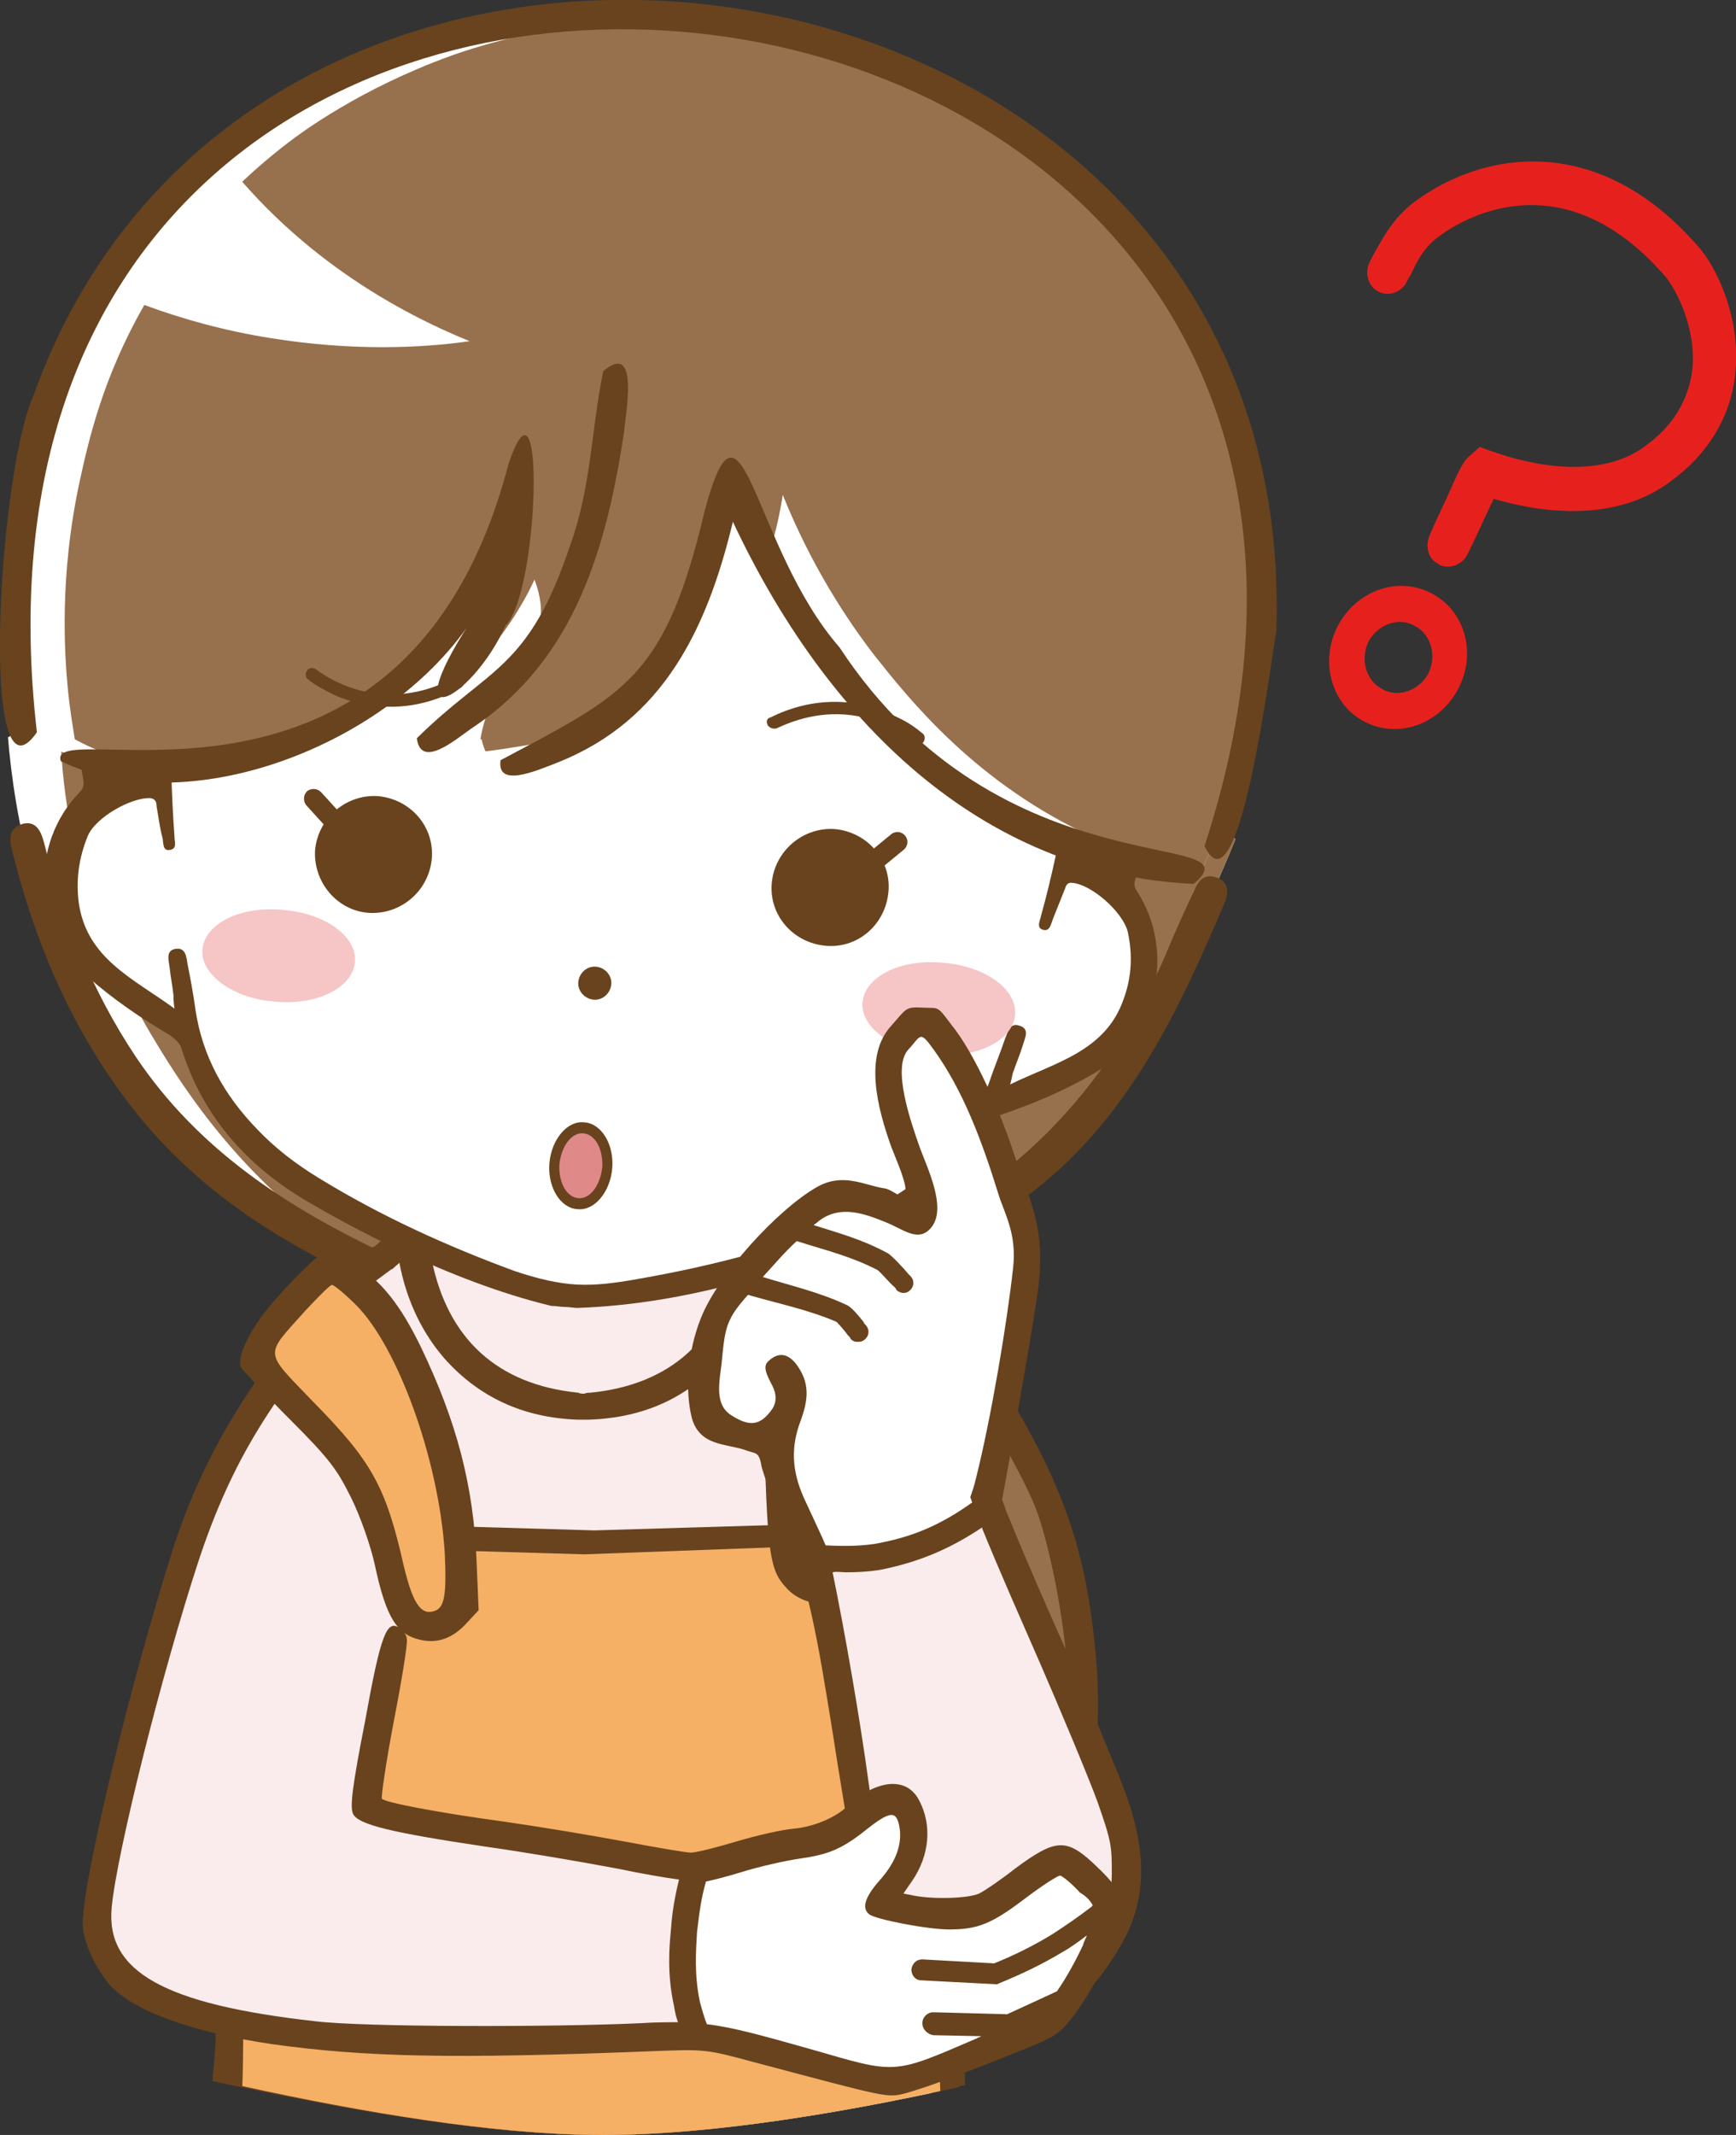 <?xml version="1.0" encoding="utf-8"?>
<!-- Generator: Adobe Illustrator 26.3.1, SVG Export Plug-In . SVG Version: 6.00 Build 0)  -->
<svg version="1.1" id="レイヤー_1" xmlns="http://www.w3.org/2000/svg" xmlns:xlink="http://www.w3.org/1999/xlink" x="0px"
	 y="0px" viewBox="0 0 174.1 214" style="enable-background:new 0 0 174.1 214;" xml:space="preserve">
<rect x="0" y="0" width="174.1" height="214" fill="#333333" stroke="none"/>
<style type="text/css">
	.st0{fill:#97704D;}
	.st1{fill:#68431E;}
	.st2{fill:#CF8330;}
	.st3{clip-path:url(#SVGID_00000141436686240424585300000016018706564649079177_);fill:#FFFFFF;}
	.st4{clip-path:url(#SVGID_00000141436686240424585300000016018706564649079177_);fill:#97704D;}
	.st5{fill:#FAEBEC;}
	.st6{fill:#F5B065;}
	.st7{fill:#FFFFFF;}
	.st8{clip-path:url(#SVGID_00000079452566269431104940000017477667802564334730_);fill:#FFFFFF;}
	.st9{clip-path:url(#SVGID_00000079452566269431104940000017477667802564334730_);fill:#97704D;}
	.st10{fill:#E08989;}
	.st11{fill:#F6C5C6;}
	.st12{fill:#E6211D;}
</style>
<g>
	<g id="decoration_hair_3_">
		<path class="st0" d="M77.8,161.7c1.4,7.9,4.6,13.5,5.4,15c1.8,3.1,3.5,5.2,6.8,11c1.5,2.6,2.6,4.8,3.3,6.3
			c0.4,2.6,1.2,4.4,1.8,5.5c1,1.8,1.9,2.6,2.3,2.9c0.7,0.5,1.3,0.8,1.7,1c0.9-1.2,2.2-3.1,3.4-5.4c4.6-8.4,5.4-16.1,5.8-20.5
			c0.9-9.3-0.5-17-1.7-21.8c-3.3-12.7-9.8-21.6-14-26.3l-11.4,4.3c-1,2.2-2.2,5.3-3.1,9.2C76.3,151.8,77.3,159,77.8,161.7z"/>
		<path class="st1" d="M109.7,164c0.9,7.7,0.4,13.9-1.8,22.3c-2.9,11.3-7.1,19.5-9.3,18.1c-0.9-0.6-0.7-1.6,0.7-3.8
			c1.8-2.5,2.8-5,4.6-10.8c3-9.7,3.8-16.4,2.9-25c-0.5-4.6-1.8-10.8-3-13.8c-1.2-3-4.8-9.4-8.3-14.7l-3.3-5.1l-2.4,0.9
			c-1.3,0.5-3.6,1.3-5,1.8l-2.7,0.9l-1.2,4c-1.9,6.4-2.7,11.1-2.6,15.8c0,8.6,2.2,15,8.2,24.4c1.1,1.8,2.9,4.8,3.9,6.6
			c1.9,3.7,2,4.9,0.4,4.9c-0.9,0-1.2-0.3-2.7-3.1c-0.9-1.7-3.2-5.5-4.9-8.4c-6.6-10.7-8.5-18-7.4-29c0.5-4.5,1.3-8.4,3.1-14.3
			c0.3-0.9,0.2-1.1-0.3-1.2c-1.1-0.1-3.2-2.1-4-3.8c-1.3-2.8-0.4-6.2,2-7.7c0.5-0.3,2.5-0.8,4.4-1.2c2.3-0.4,4.6-1.1,6.7-2.1
			c3.9-1.8,4.9-1.8,6.4,0c1.7,2,2,6,0.7,8.5c-0.5,1-0.5,1.1,2,4.9C105.5,146,108.5,153.2,109.7,164z"/>
		<path class="st1" d="M97.7,186c0.9,6.1,0.7,10.7-0.6,13.1c-0.8,1.6-1.9,2.1-2.7,1.1c-0.4-0.5-0.4-0.8,0.1-1.9
			c1.2-2.5,1.2-6.8,0.2-13.3c-0.5-3.2-0.8-6.1-0.7-6.5c0.2-0.4,0.6-0.6,1.2-0.6C96.3,178.1,96.7,179.2,97.7,186z"/>
		<path class="st2" d="M92.4,122.5c0.6,1.4,0.4,3.7-0.4,5c-0.6,1-4.7,2.9-9.3,4.2c-2.5,0.7-3.5,0.5-4.9-1.2c-0.8-0.9-1-1.5-0.9-2.6
			c0.2-1.7,1.1-2.6,3.2-2.9c3.6-0.5,5.4-1,8.3-2.3c1.7-0.7,3.1-1.3,3.3-1.3C91.9,121.3,92.2,121.8,92.4,122.5z"/>
	</g>
	<g id="back_hair_4_">
		<g>
			<defs>
				<path id="SVGID_1_" d="M0.8,73.9c0.3,3.7,1,8.9,2.7,14.9c1.7,5.6,4.7,15.6,13.4,25c12.5,13.6,28.3,16.8,32.9,17.6
					c1.2,0.2,4.9,0.9,9.7,1c11,0.3,19.3-2.1,21.9-2.9c4.3-1.4,14.4-4.7,23.5-13.5c1-1,4.8-4.8,8.6-10.6c2.8-4.3,4.6-8.3,7.2-14
					c1.4-3,2.5-5.5,3.2-7.3c-11.4-7.3-21.6-11.6-28.9-14.2C83,65.6,53.9,55.7,21.2,65.3C12.3,68,5.3,71.4,0.8,73.9z"/>
			</defs>
			<clipPath id="SVGID_00000054229495103847964170000005832198910030053282_">
				<use xlink:href="#SVGID_1_"  style="overflow:visible;"/>
			</clipPath>
			<path style="clip-path:url(#SVGID_00000054229495103847964170000005832198910030053282_);fill:#FFFFFF;" d="M0.8,73.9
				c0.3,3.7,1,8.9,2.7,14.9c1.7,5.6,4.7,15.6,13.4,25c12.5,13.6,28.3,16.8,32.9,17.6c1.2,0.2,4.9,0.9,9.7,1
				c11,0.3,19.3-2.1,21.9-2.9c4.3-1.4,14.4-4.7,23.5-13.5c1-1,4.8-4.8,8.6-10.6c2.8-4.3,4.6-8.3,7.2-14c1.4-3,2.5-5.5,3.2-7.3
				c-11.4-7.3-21.6-11.6-28.9-14.2C83,65.6,53.9,55.7,21.2,65.3C12.3,68,5.3,71.4,0.8,73.9z"/>
			<path style="clip-path:url(#SVGID_00000054229495103847964170000005832198910030053282_);fill:#97704D;" d="M6.2,66.3
				c-0.3,4.2-0.4,10.2,1,17.2c0.4,2.1,2.2,10.4,7.9,20.1c2.4,4,8.2,13.8,18.9,21.1c22.9,15.7,50,8.1,52.5,7.4
				c7-2.1,23.2-8.3,34.2-25c7.2-11,9-21.8,9.5-27.6c-9.6-6.7-29-18.5-56.4-22.2C42,53,17.1,61.7,6.2,66.3z"/>
		</g>
		<path class="st1" d="M52.7,133.8c-4.2-1.1-8.4-2.1-12.4-3.8c-10.9-4.5-20.8-10.4-27.9-20.1c-5.5-7.4-9-15.8-11.2-24.7
			c-0.3-1.1-0.3-2.2,1-2.6c1.4-0.4,1.9,0.7,2.2,1.8c1.9,7.6,4.8,14.9,9.2,21.5c6.3,9.4,15.3,15.2,25.3,19.9
			c16.2,7.6,32.1,5.9,48.1-0.5c14.1-5.7,23.9-15.7,29.9-29.6c0.9-2.2,1.9-4.4,2.9-6.5c0.4-1,1.1-1.7,2.3-1.2
			c1.1,0.4,1.1,1.4,0.8,2.3c-4.6,10.8-9.5,21.4-19,28.9c-12.5,9.8-26.7,14.5-42.4,15.1c-0.5,0-1.1,0.1-1.6,0.2
			C57.3,134.3,55,134,52.7,133.8z"/>
	</g>
	<g id="body_3_">
		<path class="st1" d="M59.7,214c10.6,0.1,23.8-2,36.5-4.8c-0.2-2-0.4-4-0.5-6c-0.6-10.5-0.8-21.1-1.4-31.6
			c-0.5-8.5-1.2-16.9-2.9-25.3c-2.1-11-7.5-19.7-17.2-25.6c-10.3-6.3-20.6-6.4-30.9,0c-8.7,5.3-14.2,13-16.6,22.9
			c-2.7,11.1-3.3,22.5-3.8,33.8c-0.5,10.4-0.6,20.8-1.6,31.2C34.7,211.5,48.6,213.9,59.7,214z"/>
		<path class="st5" d="M59.7,214c9.8,0.1,21.9-1.7,33.7-4.2c-0.8-8.3-1.2-16.6-1.4-24.9c-0.3-11.7-0.9-23.4-2.8-34.9
			c-1-6.1-2.1-12.4-6.2-17.3c-21.8-25.7-40.9-7.8-41.1-7.6c-6.4,4.8-10.4,11.1-12.2,18.8c-2.8,11.3-3.4,22.9-3.9,34.4
			c-0.4,10.3-0.6,20.6-1.6,30.8C36.6,211.8,49.4,213.9,59.7,214z"/>
	</g>
	<g id="apron_6_">
		<path class="st1" d="M21.7,208.6c13.2,3,27,5.3,38,5.4c10.8,0.1,24.2-2.1,37.1-5c-0.1-1.7,0-3.9,0.2-7.7
			c0.3-6.1-0.1-15.4-1.2-29.5c-0.3-4.2-1.4-11.6-2.6-19.4l-33.6,1l-34.2-1c-1.3,7.8-2.3,15.2-2.6,19.4c-1.2,14.1-1.6,23.4-1.2,29.5
			C21.6,204.8,21.7,206.9,21.7,208.6z"/>
		<path class="st6" d="M59.7,214c10.1,0.1,22.5-1.8,34.6-4.4c-0.1-2.4-0.1-5.6-0.1-10.8c0-12.8-1.1-30.9-2-35.1
			c-0.2-0.8-0.3-3.5-1.2-9.1l-32.4,1.2l-30.7-0.9c-0.9,5.5-1.4,7.9-1.5,8.7c-0.9,4.2-1.9,22.3-2,35.1c0,4.9,0,8-0.1,10.4
			C36.6,211.8,49.4,213.9,59.7,214z"/>
	</g>
	<g id="decoration_1_">
		<path class="st1" d="M77.3,121c0.4,5.7-1.4,11.2-4.9,15.2c-3.4,3.9-7.8,5.9-13.3,6.1c-0.2,0-0.4,0-0.6,0c-0.2,0-0.4,0-0.6,0
			c-5.5-0.2-9.9-2.3-13.3-6.1c-3.5-4-5.2-9.5-4.9-15.2c0.2-3.5,1.1-6.3,3-9c2.6-4,6.4-6.2,13.1-7.9c1.1-0.3,1.9-0.4,2.7-0.6
			c0.7,0.1,1.6,0.3,2.7,0.6c6.7,1.7,10.5,3.9,13.1,7.9C76.2,114.7,77.1,117.5,77.3,121z"/>
		<path class="st5" d="M69.9,111.1c3.8,3.7,5.2,9.1,4,15.2c-1.6,7.9-6.6,12.5-14.7,13.3c-0.2,0-0.4,0-0.6,0.1c-0.2,0-0.4,0-0.6-0.1
			c-8.1-0.8-13.1-5.4-14.7-13.3c-1.2-6.1,0.2-11.5,4-15.2c1.9-1.9,6.8-3.9,11.3-4.7C63.1,107.2,67.9,109.2,69.9,111.1z"/>
	</g>
	<g>
		<path class="st1" d="M82.4,125.1c2.9,1.4,6.1,3.8,7.1,5.4c1.9,2.8,2.2,4.8,1.9,13.1c-0.3,10.6-1.2,14.1-3.8,15.8
			c-3,1.9-6.8,1.9-8.7-0.2c-1.9-2-2-3.6-2.4-21.5c-0.2-12.1-0.2-12.3,0.5-13.1C78.2,123.8,79.8,123.9,82.4,125.1z"/>
		<path class="st6" d="M79.2,127.8c-0.1,0.5-0.1,1.1,0,1.3c0.1,0.3,0.3,6.2,0.5,13.3c0.2,8.3,0.5,13.2,0.7,13.9
			c0.6,1.6,2.1,2.2,4,1.6c2.7-0.8,3.3-2,3.9-8.2c0.6-6.2,0.6-13.4-0.1-15.5c-0.7-2.2-3.5-4.9-6.5-6.4
			C79.6,126.8,79.5,126.8,79.2,127.8z"/>
	</g>
	<g id="hed_2_">
		<path class="st1" d="M120.1,62.5c-0.2,2.3-0.4,4.5-0.6,6.8c-0.9,3.2-1.5,6.5-2.5,9.7c-0.9,2.9-1.9,5.9-3,8.7c-0.2,0.6-0.4,1,0,1.6
			c4,6.1,2,14.7-4.3,18.3c-2.9,1.7-6,3-9.2,4.1c-0.6,0.2-1,0.5-1.3,1c-3.3,6.2-8.6,10.2-15.1,12.6c-4.4,1.6-14.5,5.4-26.2,5.8
			c-0.4,0-0.8-0.1-1.3-0.1c-0.4,0-0.8-0.1-1.3-0.1c-10.4-2.5-20.6-8.2-24.7-10.6c-6-3.6-10.3-8.5-12.4-15.2
			c-0.2-0.6-0.6-0.9-1.1-1.3c-2.9-1.7-5.7-3.6-8.2-5.8C3.3,93.4,2.9,84.6,8,79.4c0.5-0.5,0.4-1,0.3-1.6c-0.6-3-1-6.1-1.3-9.1
			c-0.4-3.3-0.3-6.7-0.6-10c0.2-2.3,0.4-4.5,0.6-6.8c0.2-0.6,0.4-1.2,0.5-1.8c1.8-8.9,5-17.2,10.7-24.5C27.5,13.7,40.1,7.9,54.7,5.8
			c3.4-0.5,6.8-0.4,10.2-0.7c1.2,0.1,2.3,0.2,3.5,0.3c1.2,0.1,2.3,0.2,3.5,0.3c3.3,0.9,6.6,1.5,9.9,2.6c14,4.8,25.3,12.8,32.2,26.3
			c4.2,8.2,5.8,16.9,5.9,26C119.9,61.3,120,61.9,120.1,62.5z"/>
		<path class="st7" d="M116.9,65c-0.4,7.1-2.8,13.9-5.2,20.5c-0.2,0.5-0.1,1.8-1.2,1.1c-0.9-0.5-2.9-0.2-2.1-2.4
			c0.6-1.8,1.1-3.7,1.6-5.6c0.2-0.9,0-1.7-0.9-1.9c-1-0.2-1.5,0.5-1.7,1.3c-0.1,0.6-0.2,1.2-0.3,1.8c-0.8,4-1.6,8.1-2.7,12
			c-0.1,0.5-0.5,1.2,0.2,1.4c0.7,0.2,0.8-0.6,1-1.1c0.4-1,0.8-2,1.2-3c0.1-0.3,0.2-0.7,0.8-0.6c1.9,0.2,5,2.9,5.5,4.9
			c0.5,2.3,0.4,4.5-0.4,6.7c-1.8,5.3-6.9,6.4-11.4,8.6c0.2-0.6,0.2-1,0.3-1.2c0.3-0.9,0.7-1.8,1-2.8c0.2-0.7,0.7-1.6-0.4-1.9
			c-0.9-0.3-1.1,0.6-1.4,1.3c-0.5,1.5-1.1,2.9-1.6,4.4c-1.6,4.5-4.5,7.9-8.4,10.7c-2.2,1.5-4.6,2.7-7,3.7c-6.8,2.6-13.8,4.3-21,5.5
			c-1.9,0.3-3.8,0.5-5.7,0.3c-1.9-0.2-3.7-0.7-5.5-1.3c-6.8-2.5-13.4-5.5-19.6-9.3c-2.3-1.4-4.4-3-6.2-4.9c-3.3-3.4-5.5-7.3-6.2-12
			c-0.2-1.5-0.5-3.1-0.8-4.6c-0.1-0.7-0.2-1.6-1.1-1.5c-1.1,0.1-0.8,1.1-0.7,1.8c0.1,1,0.3,1.9,0.4,2.9c0,0.3,0,0.6,0.1,1.3
			c-4.1-3-8.8-5-9.6-10.6c-0.3-2.3,0-4.5,0.9-6.7c0.8-1.9,4.4-3.9,6.3-3.8c0.5,0.1,0.6,0.4,0.6,0.8c0.2,1.1,0.3,2.1,0.6,3.2
			c0.1,0.5,0,1.3,0.7,1.2c0.8-0.1,0.5-0.8,0.5-1.3c-0.3-4.1-0.4-8.2-0.4-12.3c0-0.6,0-1.2,0-1.8c0-0.9-0.4-1.7-1.4-1.6
			c-1,0-1.4,0.8-1.3,1.7c0.1,1.9,0.2,3.9,0.5,5.8c0.3,2.3-1.6,1.6-2.6,2c-1.2,0.4-0.9-0.8-1-1.3c-1.2-7-2.2-14.1-1.3-21.1
			c2.2-16.2,8.9-29.8,23.2-38.7c9.5-5.8,19.9-8.2,31-8c1.4,0,2.9,0.1,4.3,0.2c1.4,0.1,2.8,0.3,4.2,0.6c10.9,1.9,20.7,6.2,28.9,13.7
			C113.7,34,117.8,48.7,116.9,65z"/>
	</g>
	<g id="front_hair_5_">
		<g>
			<defs>
				<path id="SVGID_00000056409365462398415240000010627870601582639794_" d="M126.6,61.1c-0.2,4.5-0.8,10-2.5,16.1
					c-1.1,4.1-2.5,7.6-3.8,10.6c-3.8-0.4-9.4-1.5-15.6-4.3C92.7,78.1,86,69.6,82.6,65.2c-2.7-3.5-6.3-8.9-9.2-16.1
					c-0.5,3.3-1.7,8.4-4.9,13.6c-2.7,4.3-5.8,6.8-12.2,11.9c-2.1,1.7-4.3,3.2-6,2.5c-1.2-0.5-1.8-2-2-3c-1.8,0.3-3.6,0.6-5.4,0.8
					c0.1-0.9,0.3-2.5,1-4.3c1.8-4.4,4.8-5.6,5.2-9.1c0.1-0.8,0.1-2.1-0.6-3.8c-1.1,2.4-3.3,6.2-7,9.7c-6.1,5.8-12.8,7.5-16.2,8.4
					c-2.8,0.7-7.6,1.8-13.7,0.9c-4-0.6-7.2-1.9-9.2-3c-0.2-1.3-0.5-3-0.7-5.1c-0.3-3.2-0.9-11.1,1.2-20.8c0.9-4.1,2.3-10.3,6.4-17.5
					c1.6-2.8,6.1-10,14.5-16.4c1.3-1,7.2-5.4,16.3-8.7c1.7-0.6,8.9-3.1,18.6-3.6C67.5,1,74.9,2.2,80,3.4c4,1,11.7,3,20.3,8.5
					c3.4,2.2,10.2,6.7,16,15.1c3.5,5,5.3,9.5,6.4,12.3c1.2,3,3,7.7,3.7,14.1C126.7,56.5,126.7,59.2,126.6,61.1z"/>
			</defs>
			<clipPath id="SVGID_00000164484618264277712420000001682654222682396825_">
				<use xlink:href="#SVGID_00000056409365462398415240000010627870601582639794_"  style="overflow:visible;"/>
			</clipPath>
			<path style="clip-path:url(#SVGID_00000164484618264277712420000001682654222682396825_);fill:#FFFFFF;" d="M126.6,61.1
				c-0.2,4.5-0.8,10-2.5,16.1c-1.1,4.1-2.5,7.6-3.8,10.6c-3.8-0.4-9.4-1.5-15.6-4.3C92.7,78.1,86,69.6,82.6,65.2
				c-2.7-3.5-6.3-8.9-9.2-16.1c-0.5,3.3-1.7,8.4-4.9,13.6c-2.7,4.3-5.8,6.8-12.2,11.9c-2.1,1.7-4.3,3.2-6,2.5c-1.2-0.5-1.8-2-2-3
				c-1.8,0.3-3.6,0.6-5.4,0.8c0.1-0.9,0.3-2.5,1-4.3c1.8-4.4,4.8-5.6,5.2-9.1c0.1-0.8,0.1-2.1-0.6-3.8c-1.1,2.4-3.3,6.2-7,9.7
				c-6.1,5.8-12.8,7.5-16.2,8.4c-2.8,0.7-7.6,1.8-13.7,0.9c-4-0.6-7.2-1.9-9.2-3c-0.2-1.3-0.5-3-0.7-5.1c-0.3-3.2-0.9-11.1,1.2-20.8
				c0.9-4.1,2.3-10.3,6.4-17.5c1.6-2.8,6.1-10,14.5-16.4c1.3-1,7.2-5.4,16.3-8.7c1.7-0.6,8.9-3.1,18.6-3.6C67.5,1,74.9,2.2,80,3.4
				c4,1,11.7,3,20.3,8.5c3.4,2.2,10.2,6.7,16,15.1c3.5,5,5.3,9.5,6.4,12.3c1.2,3,3,7.7,3.7,14.1C126.7,56.5,126.7,59.2,126.6,61.1z"
				/>
			<path style="clip-path:url(#SVGID_00000164484618264277712420000001682654222682396825_);fill:#97704D;" d="M131.7,61.6
				c-0.2,4.5-0.8,10-2.5,16.1c-1.1,4.1-2.5,7.6-3.8,10.6c-3.8-0.4-9.4-1.5-15.6-4.3c-11.9-5.4-18.6-13.9-22.1-18.3
				c-2.7-3.5-6.3-8.9-9.2-16.1c-0.5,3.3-1.7,8.4-4.9,13.6c-2.7,4.3-5.8,6.8-12.2,11.9c-2.1,1.7-4.3,3.2-6,2.5c-1.2-0.5-1.8-2-2-3
				c-1.8,0.3-3.6,0.6-5.4,0.8c0.1-0.9,0.3-2.5,1-4.3c1.8-4.4,4.8-5.6,5.2-9.1c0.1-0.8,0.1-2.1-0.6-3.9c-1.1,2.4-3.3,6.2-7,9.7
				c-6.1,5.8-12.8,7.5-16.2,8.4c-2.8,0.7-7.6,1.8-13.7,0.9c-4-0.6-7.2-1.9-9.2-3c-0.2-1.3-0.5-3-0.7-5.1c-0.3-3.2-0.9-11.1,1.2-20.8
				c0.9-4.1,2.3-10.3,6.4-17.5c1.6-2.8,6.1-10,14.5-16.4c1.3-1,7.2-5.4,16.3-8.7C46.9,5,54,2.5,63.7,2c8.9-0.5,16.3,0.7,21.3,2
				c4,1,11.7,3,20.3,8.5c3.4,2.2,10.2,6.7,16,15.1c3.5,5,5.3,9.5,6.4,12.3c1.2,3,3,7.7,3.7,14.1C131.8,57,131.8,59.7,131.7,61.6z"/>
			<path style="clip-path:url(#SVGID_00000164484618264277712420000001682654222682396825_);fill:#FFFFFF;" d="M16.6,6.7
				c1.2,2.4,2.7,4.9,4.5,7.5c8.2,11.4,19.1,17.2,26,20c-4.9,0.7-11.8,1-19.9-0.3c-9.5-1.5-16.9-4.8-21.6-7.4
				C9.3,19.9,13,13.3,16.6,6.7z"/>
		</g>
		<path class="st1" d="M128,63.3C130.5-8,25.8-23.6,3.3,39.8c-3.5,8-5.4,42,0.4,33.6c-12-104,149.2-86.7,117.1,11.4
			C124.3,92.2,127.5,65.8,128,63.3z"/>
		<path class="st1" d="M119.7,88.6c6.8-5.7-19.2,1.1-35.5-23.7C75.4,54.8,74.5,37,70.7,51.1c-4,16.9-7.9,18.4-20.5,25.1
			c-0.4,2.8,3.5,1.1,5.8,0.2c10.5-4.2,14.9-13.3,17.5-24.1C82.7,71.9,98.1,87.6,119.7,88.6z"/>
		<path class="st1" d="M48,61.1c-9.1,13.4-0.8,9.4,2.7,1.6c3.4-3.3,4-27.2,0.3-16.2C40.7,86,4.4,71.4,6.1,76.3
			C19.3,82.6,40.1,74.3,48,61.1z"/>
		<path class="st1" d="M62.6,43.2c0.1-1.6,1.6-9.1-2.1-6c-1.2,5.8-1.2,11.6-3.3,17.4C53,67.2,49.1,66.8,41.8,74
			c0.4,3.1,3.8,0.2,5.5-1C57.8,66.1,60.9,54.5,62.6,43.2z"/>
	</g>
	<g id="face_2_">
		<g>
			<path class="st1" d="M57.9,121.2c-1.7-0.1-3-2.2-2.8-4.6c0.2-2.4,1.8-4.3,3.5-4.1c1.7,0.1,3,2.2,2.8,4.6
				C61.2,119.5,59.6,121.4,57.9,121.2z"/>
			<path class="st10" d="M60.4,117c-0.2,1.8-1.2,3.2-2.4,3.1c-1.2-0.1-2-1.6-1.9-3.4c0.2-1.8,1.2-3.2,2.4-3.1
				C59.7,113.7,60.5,115.2,60.4,117z"/>
		</g>
		<g>
			<path class="st1" d="M43.3,86.1c-0.3,3.2-3.1,5.6-6.3,5.4s-5.6-3.1-5.4-6.3c0.3-3.2,3.1-5.6,6.3-5.4
				C41.2,80.1,43.6,82.9,43.3,86.1z"/>
			<path class="st1" d="M35.2,82.7l-3-3.3c-0.4-0.4-1-0.4-1.4-0.1c-0.4,0.4-0.4,1-0.1,1.4l3,3.3c0.2,0.2,0.4,0.3,0.6,0.3
				c0.3,0,0.5-0.1,0.7-0.2C35.5,83.7,35.5,83.1,35.2,82.7z"/>
		</g>
		<g>
			<path class="st1" d="M77.4,88.5c-0.3,3.2,2.1,6,5.4,6.3c3.2,0.3,6-2.1,6.3-5.4c0.3-3.2-2.1-6-5.4-6.3
				C80.5,82.9,77.7,85.3,77.4,88.5z"/>
			<path class="st1" d="M86,86.4l3.4-2.8c0.4-0.3,1-0.3,1.4,0.2c0.3,0.4,0.3,1-0.2,1.4l-3.4,2.8c-0.2,0.2-0.4,0.2-0.7,0.2
				c-0.3,0-0.5-0.1-0.7-0.4C85.5,87.3,85.6,86.7,86,86.4z"/>
		</g>
		<path class="st1" d="M61.3,98.7c-0.1,0.9-0.9,1.6-1.8,1.5c-0.9-0.1-1.6-0.9-1.5-1.8c0.1-0.9,0.9-1.6,1.8-1.5
			C60.7,97,61.4,97.8,61.3,98.7z"/>
		<path class="st1" d="M77,72.7c0.2,0.3,0.6,0.4,0.9,0.3c1.5-0.7,4.5-1.9,8.2-1.2c2.6,0.5,4.5,1.7,5.6,2.7c0.3,0.2,0.7,0.2,0.9-0.1
			c0.2-0.3,0.2-0.7-0.1-0.9c-0.6-0.5-1.4-1.1-2.5-1.6c-1-0.5-2.3-1-3.7-1.3c-4.1-0.8-7.4,0.5-9,1.3C76.9,72,76.8,72.3,77,72.7z"/>
		<path class="st1" d="M46.5,68.1c-0.2-0.3-0.6-0.4-0.9-0.2c-1.4,0.8-4.4,2.1-8.1,1.6c-2.6-0.4-4.6-1.5-5.8-2.4
			c-0.3-0.2-0.7-0.2-0.9,0.1c-0.2,0.3-0.2,0.7,0.1,0.9c0.6,0.5,1.5,1,2.5,1.5c1.1,0.5,2.3,0.9,3.8,1.1c4.1,0.6,7.3-0.8,8.9-1.7
			C46.5,68.8,46.6,68.5,46.5,68.1z"/>
		<path class="st11" d="M35.6,96.4c-0.2,2.6-3.8,4.4-8,4c-4.2-0.3-7.5-2.7-7.3-5.2c0.2-2.6,3.8-4.4,8-4
			C32.5,91.5,35.8,93.8,35.6,96.4z"/>
		<path class="st11" d="M101.8,101.7c-0.2,2.6-3.8,4.4-8,4c-4.2-0.3-7.5-2.7-7.3-5.2c0.2-2.6,3.8-4.4,8-4
			C98.7,96.8,102,99.1,101.8,101.7z"/>
	</g>
	<g id="_x2192_arm_1_">
		<path class="st1" d="M92.5,101c1.7,0.1,1.4-0.3,2.9,1.7c2.3,2.8,4.9,8.7,6.2,12.7c1.8,5.3,3.3,7.7,2.5,13.9
			c-0.4,2.9-1.4,8.6-2.1,12.6c-0.3,1.8-1.1,6.3-1.5,8.4c0.5,1.3,0.1,0.5,0.8,2.1c1.4,3.5,4,9.4,5.6,13c1.6,3.6,5.3,12.4,6,14.4
			c2.4,6.6,1.9,11.4-0.8,15.7c-3.2,5.3-7.1,8.5-12.8,7.3c-7-1.5-10.4-5.3-13.1-13.5c-0.4-1.2-2.2-12.4-2.8-16.3
			c-1.2-7.3-2.4-15.6-5.7-22.4c-0.6-1.3-1-2.5-1.3-3.5c-0.3-1.7-0.5-1.3-1.8-1.8c-1.9-0.6-4.4-0.4-5.2-3.1
			c-0.7-2.7-0.5-6.6,0.9-10.1c1.7-4.3,7.6-10.8,11.6-13.1c2.6-1.5,4.8-0.2,6.7,0.1c1,0.1,2,1.4,2.2,0.5c0.2-0.9-0.9-3.3-1.4-4.6
			c-1.4-3.9-2.8-9.2,0-12.2C90.9,101.1,90.8,100.9,92.5,101z"/>
		<path class="st5" d="M110.1,180.7c1.4,4,1.4,4.4,1.4,7.1c0,3.8-1.6,6.5-3.8,8.9c-2.2,2.3-3.6,3.9-6.9,3.5
			c-4.3-0.4-6.6-1.6-9.7-6.2c-2.3-3.4-3.2-9.8-4-15.4c-0.8-5.9-2.3-14.7-3.6-21c0.4-0.1,0.9,0,1.4,0c1.3,0,2.9-0.1,4.1-0.4
			c3.6-0.8,6.5-2.1,9.5-4.1c0,0,0,0,0,0.1c1.7,4.2,4.1,9.6,5.8,13.5C106,170.6,109.2,178.2,110.1,180.7z"/>
		<path class="st7" d="M100.1,119.6c0.6,2,1.9,4,1.5,7.5c-0.6,5.5-2.2,15-3.7,21c-0.3,1.2-0.3,1.1-0.6,2c0.1,0.1,0.1,0.3,0.2,0.5
			c-2.8,2-5.5,3.3-9,4c-1.7,0.4-3.9,0.4-5.7,0.3c-0.1-0.2-0.2-0.5-0.3-0.7c-0.6-1.3-1.3-2.8-1.9-4.1c-1.2-2.7-1.3-5.1-0.3-7.7
			c0.8-2.2,0.9-3.8-0.4-5.6c-0.9-1.2-1.9-1.3-2.9-0.3c-0.5,0.5-0.1,1.3,0.3,2.1c0.4,0.7,0.8,1.7,0.1,2.7c-1.1,1.5-2.1,1.8-4,0.6
			c-1.5-0.9-1.4-2.6-1.1-4.7c0.2-1.3,0.2-3.5,0.9-4.9c0.4-0.9,1.2-1.8,1.8-2.5c0.2,0,0.3,0.1,0.4,0.1c2.8,0.8,5.7,1.4,8.5,2.6
			c0.3,0.3,0.9,1,1.1,1.3c0.2,0.2,0.3,0.3,0.3,0.4c0.3,0.3,0.5,0.3,0.8,0.3c0.3,0,0.5-0.1,0.7-0.3c0.4-0.4,0.4-1,0-1.4
			c0,0-0.2-0.2-0.2-0.3c-0.4-0.5-1.2-1.5-1.7-1.7c-2.8-1.3-5.5-1.9-8.4-2.8c1.1-1.2,2.2-2.5,3.4-3.6c2.8,0.9,5.4,1.5,8.1,2.9
			c0.3,0.2,1.3,1.4,1.7,1.7c0,0,0.2,0.2,0.2,0.3c0.2,0.2,0.5,0.3,0.7,0.3c0.3,0,0.5-0.1,0.7-0.3c0.4-0.4,0.4-1,0-1.4
			c0,0-0.2-0.2-0.2-0.2c-0.4-0.5-1.7-1.9-2.1-2.1c-2.6-1.4-4.9-2-7.4-2.8c0.1-0.1,0.3-0.2,0.5-0.4c2.2-1.7,4.7-0.7,6.7,0.1
			c1.8,0.7,3.4,2.2,4.7,0.4c1.4-2-0.5-5.8-1.3-8c-0.8-2.3-2.8-7.9-1.1-9.7c1.3-1.4,1.1-2,2.6,0.1C96.5,109.2,98.4,114.1,100.1,119.6
			z"/>
	</g>
	<g id="_x2190_arm_1_">
		<path class="st5" d="M68.3,195.3c0-3.3,0.6-6,1.2-7.9c-3.9-1-8-1.8-12.2-2.7c-7.2-1.4-14-2.3-20.3-2.9c1.2-3.8,2.8-9.5,3.1-16.7
			c0.2-3.1,0-5.3,0-6.3c0.1-9.4,0.4-18.6,1.1-27.4c-0.7-1.3-1.2-2.6-1.5-4c-0.1,0-0.3-0.1-0.4-0.2c-0.1,0.1-8.6,5.8-14.1,14.2
			c-6.7,10.1-9.6,22.7-12.2,34.8c-1.6,7.1-2.5,13-3,16.8c1.2,2,2.3,4,3.5,6c8.1,2.8,15.1,4.1,20.3,4.8c11.2,1.5,20.9,1.1,28.6,0.5
			c2.5-0.2,5.1-0.4,7.6-0.6C69.1,201.9,68.3,199,68.3,195.3z"/>
		<path class="st1" d="M110.1,187.2c2.6,2.5,3,3.7,2,6.6c-0.9,2.6-2.9,6.3-4.7,8.6c-1.2,1.5-1.7,1.8-4.9,3.1c-2,0.8-5,2-6.7,2.6
			c-1.7,0.7-3.9,1.4-4.9,1.7c-2,0.5-1.7,0.5-15.3-3.1c-4.8-1.3-4.9-1.3-10.1-1.1c-20.1,0.8-28.8,0.6-38.2-0.7
			c-8.2-1.2-14.4-3.5-16.5-6.2c-1.5-1.9-2.5-4.3-2.5-5.9c0-4.4,4.7-23.8,9-37.4c3.2-10,8.5-18.5,17.2-27.8c2.2-2.3,2.8-2.8,3.6-2.7
			c1.9,0.2,1.4,1.4-2.2,5.4c-8.5,9.4-12.7,16.2-16,26.2c-3.7,11.3-8.2,29.3-8.7,34.7c-0.6,6.4,5.2,9.7,20.4,11.4
			c4.8,0.6,23.9,0.6,32.6,0.2c1.5-0.1,2.7-0.1,3.8-0.1c-0.2-0.5-0.3-1-0.4-1.6c-0.7-3.2-0.5-5.8-0.3-7.8c0.1-1.6,0.4-3.3,0.8-4.9
			c-1.5-0.2-3.8-0.6-6.2-1.1c-3.7-0.7-9.6-1.7-13.2-2.2c-9.4-1.4-12.8-2.2-13.3-3.3c-0.3-0.7-0.1-2.6,1.2-9.2
			c1.6-8.9,2.2-10.3,3.5-9.4c0.3,0.2,0.7,0.7,0.7,1.1c0.1,0.4-0.5,4.1-1.3,8.2c-0.8,4.2-1.3,7.7-1.2,7.8c0.4,0.4,5.7,1.4,12.3,2.3
			c3.5,0.5,8.9,1.4,12.1,2c3.2,0.6,6.1,1.1,6.6,1.1c0.5,0,2.5-0.5,4.5-1.1c2-0.6,4.6-1.2,5.8-1.3c2.2-0.2,4.6-1.3,5.6-2.5
			c0.3-0.3,1.1-0.9,1.9-1.3c2.3-1.2,4.2-0.8,5.1,1c1.3,2.5,1,5.5-0.7,8l-0.9,1.3l1,0.2c2,0.4,5.5,0.3,6.6-0.2
			c0.6-0.3,2.2-1.4,3.6-2.5C106,184.2,107,184.2,110.1,187.2z"/>
		<path class="st7" d="M109.6,191c0,0-0.1,0-0.1,0.1c-1.3,1-2.6,1.9-4,2.8c-1.8,1.1-3.8,2.1-5.8,2.9l-7.2-0.4c-0.6,0-1,0.4-1.1,1
			c0,0.6,0.4,1.1,1,1.1l7.6,0.4l0.2-0.1c2.2-0.9,4.3-1.9,6.3-3.1c0.9-0.5,1.7-1.1,2.5-1.7c-0.1,0.3-0.3,0.6-0.4,1
			c-0.8,1.7-1.7,3.3-2.6,4.6l-5,2.3l-7.4-0.2c0,0,0,0,0,0c-0.6,0-1.1,0.5-1.1,1.1c0,0.6,0.5,1.1,1.1,1.2l4.8,0.1
			c-0.1,0.1-0.3,0.1-0.4,0.2c-8.6,3.7-8,3.6-16.7,1.1c-5.3-1.5-7.9-2.2-10.4-2.5c-0.3-0.7-0.5-1.5-0.7-2.2c-0.6-2.8-0.4-5.2-0.3-7
			c0.2-1.7,0.4-3.4,0.9-5.1c0.9-0.2,2.1-0.5,3.4-0.9c1.9-0.6,4.6-1.2,6-1.4c2.8-0.4,4.2-0.9,6.8-3c2.3-1.8,2.9-1.8,3.2-0.2
			c0.3,1.7-0.3,3.5-2,5.4c-1.5,1.7-1.8,2.8-1,3.4c0.7,0.5,5.8,1.5,8,1.5c2.9,0,4.3-0.6,7.6-3.1c1.7-1.3,3.3-2.3,3.5-2.3
			s1.2,0.8,2,1.7C109,190.1,109.4,190.6,109.6,191z"/>
	</g>
	<g>
		<path class="st1" d="M32.9,125.3c0.4,0,1.5,0.6,2.6,1.3c2.8,1.9,4.6,4.1,6.7,8.4c3.6,7.5,5.3,13.9,5.6,21.6l0.2,4.8l-1.3,1.4
			c-1.6,1.7-3.4,2.1-5.4,1.3c-1.7-0.7-2.7-2.5-3.7-7.2c-0.4-1.9-1.5-5-2.4-6.8c-1.4-2.8-2.1-3.8-6.1-7.8c-2.5-2.5-4.7-4.9-4.9-5.2
			c-0.5-0.8,0.6-3.3,2.3-5.5C28.8,128.7,32.3,125.3,32.9,125.3z"/>
		<path class="st6" d="M30.6,131.4c-4.1,4.6-4.2,3.9,0.8,9.1c5.9,6,7.3,8.5,9.1,16.5c0.9,3.7,1.7,4.9,3,4.5c1.1-0.3,1.3-1.6,1.1-5.9
			c-0.6-9.3-4.7-20.6-8.9-24.8c-1.1-1.1-2.2-2-2.4-2C33.2,128.7,32,129.9,30.6,131.4z"/>
	</g>
	<g>
		<path class="st12" d="M143.8,59.6c-3.3-1.9-7.5-0.6-9.5,2.9c-2,3.5-0.9,7.9,2.3,9.7c3.3,1.9,7.5,0.6,9.5-2.9
			C148.1,65.8,147.1,61.5,143.8,59.6z M138.5,69c-1.6-0.9-2.1-3.1-1.2-4.8c1-1.7,3.1-2.4,4.7-1.4c1.6,0.9,2.1,3.1,1.2,4.8
			C142.2,69.3,140.1,70,138.5,69z"/>
		<path class="st12" d="M174,37.7c0.7-5.6-1.8-10.9-3.7-13c-10-11.5-21.5-9.6-28.4-4.5c-2.3,1.7-3.4,4-4.2,5.4
			c-0.1,0.2-0.2,0.4-0.3,0.6c-0.6,1.1-0.2,2.5,0.8,3c1,0.6,2.4,0.1,2.9-1c0.1-0.2,0.2-0.4,0.4-0.7c0.6-1.3,1.3-2.7,2.8-3.8
			c2-1.5,12.2-8.1,22.7,4c1.1,1.3,3.2,5.3,2.7,9.5c-0.4,2.9-1.9,5.5-4.7,7.5c-3.4,2.6-9,2.8-15.5,0.5l-1.1-0.4l-0.9,0.8
			c-0.8,0.6-1.2,1.6-2.5,4.5c-0.5,1.1-1.1,2.3-1.6,3.5c-0.5,1.1-0.2,2.4,0.8,2.9c0,0,0.1,0,0.1,0.1c1.1,0.5,2.4,0,2.9-1.1
			c0.6-1.2,1.2-2.5,1.7-3.6c0.3-0.6,0.6-1.3,0.9-1.9c7.2,2.1,13.5,1.5,17.8-1.8C171.2,45.6,173.5,41.9,174,37.7z"/>
	</g>
</g>
</svg>
